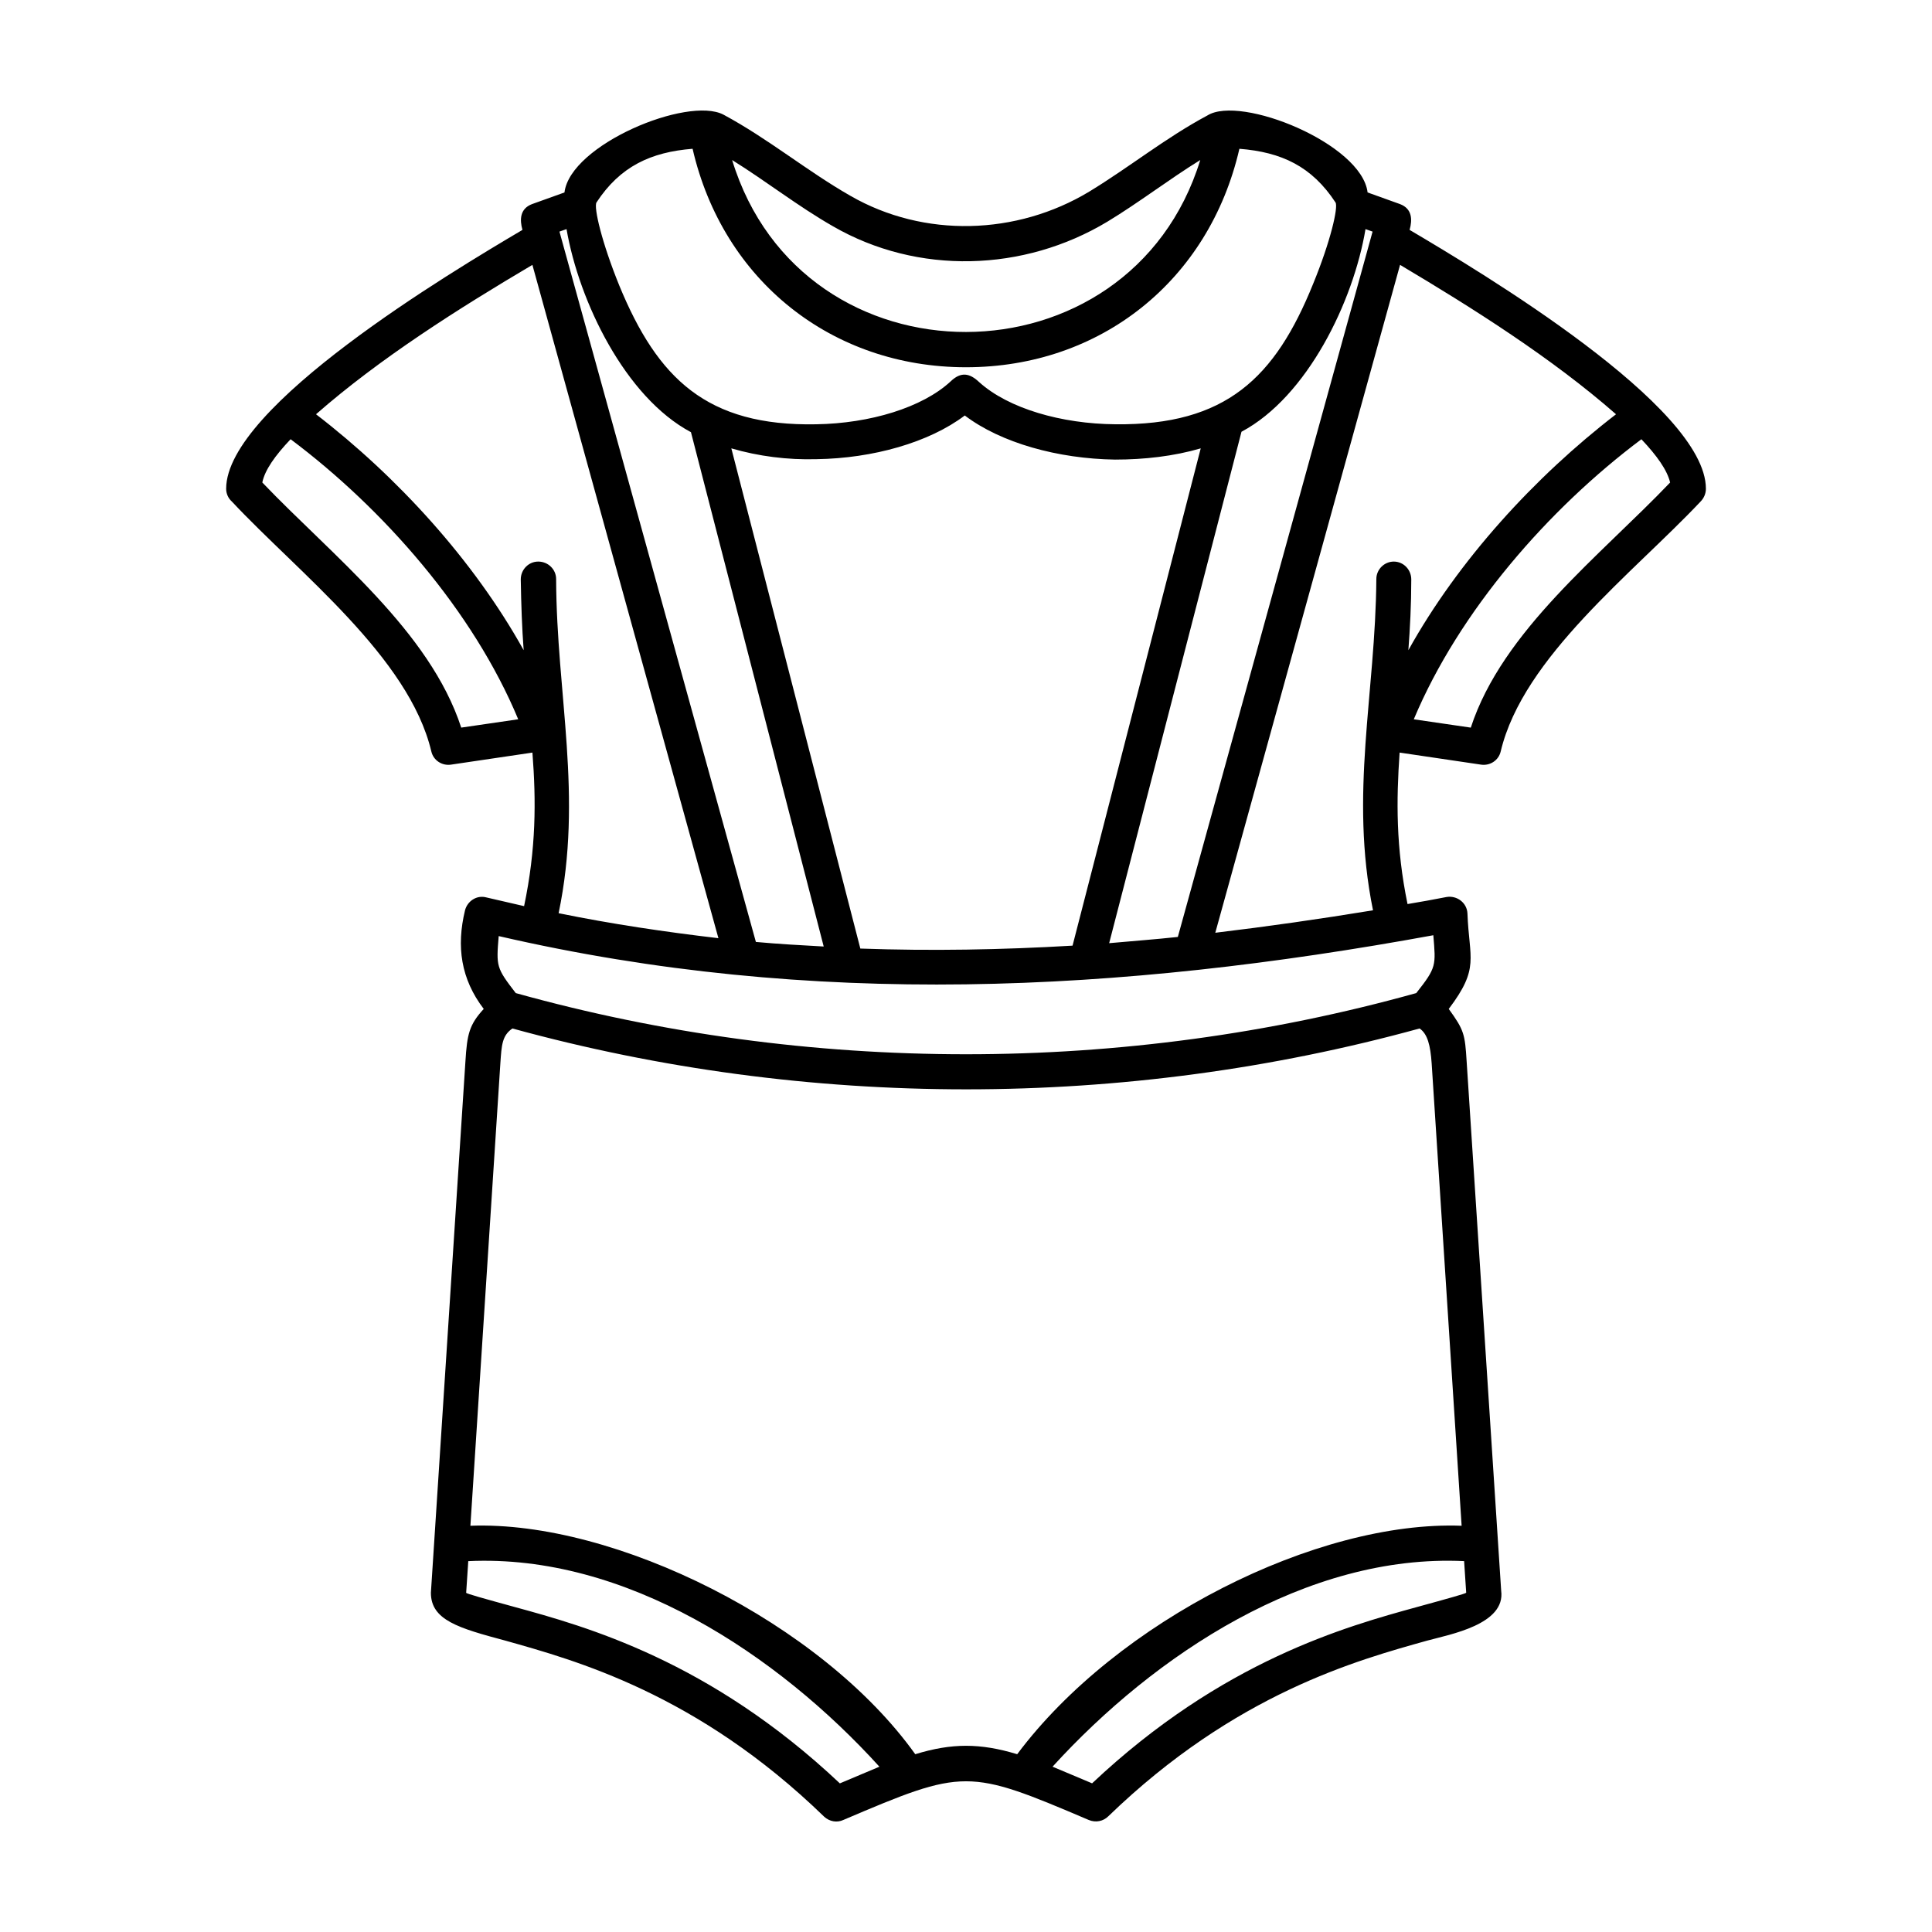 <?xml version="1.0" encoding="UTF-8"?>
<!-- Uploaded to: ICON Repo, www.svgrepo.com, Generator: ICON Repo Mixer Tools -->
<svg fill="#000000" width="800px" height="800px" version="1.1" viewBox="144 144 512 512" xmlns="http://www.w3.org/2000/svg">
 <path d="m276.16 392.07c-0.66 8.051-0.66 8.383 4.523 15.109 77.527 21.613 161.12 21.613 238.64 0 5.406-6.836 5.184-7.281 4.523-15.332-83.156 15.219-164.65 19.406-247.69 0.223zm196.85-133.66-35.07 135.54c6.066-0.555 12.133-0.992 18.199-1.652l51.609-186.92-1.875-0.66c-3.199 19.184-15.441 44.438-32.863 53.699zm-44.773 136.2 33.969-131.79c-7.168 2.098-15 2.977-22.715 2.977-15.109-0.223-30.219-4.41-39.812-11.688-9.488 7.168-24.375 11.359-39.262 11.578-7.719 0.223-15.441-0.77-22.605-2.867l34.188 132.56c18.746 0.664 37.492 0.332 56.238-0.773zm78.188-199.61 8.602 3.09c3.199 1.215 3.309 4.082 2.535 6.836 18.859 11.141 78.52 46.758 78.52 68.594 0 1.324-0.555 2.535-1.438 3.422-17.754 18.859-46.98 41.137-52.934 66.172-0.555 2.43-2.867 3.859-5.184 3.527l-21.613-3.199c-0.883 12.68-0.992 25.145 2.098 40.145 3.422-0.555 6.949-1.215 10.367-1.875 2.754-0.441 5.406 1.543 5.516 4.41 0.441 12.02 3.309 14.34-4.961 25.258 4.082 5.621 4.301 6.727 4.742 13.895l9.152 140.28c1.215 8.934-13.562 11.578-19.629 13.234-18.523 5.184-50.84 14.008-84.473 46.535-1.324 1.324-3.309 1.762-5.184 0.992-32.094-13.672-32.973-13.672-65.066 0-1.652 0.77-3.637 0.441-5.074-0.883-33.633-32.641-66.059-41.465-84.473-46.648-12.352-3.309-19.738-5.406-19.738-12.68l9.152-140.83c0.441-7.168 0.992-9.703 4.852-13.895-6.066-7.941-7.281-16.539-4.961-26.137 0.66-2.535 3.199-4.082 5.621-3.422 3.422 0.77 6.727 1.543 10.035 2.316 3.199-15.219 3.199-27.902 2.207-40.691l-21.613 3.199c-2.316 0.332-4.629-1.102-5.184-3.527-5.953-25.035-35.18-47.309-52.824-66.172-0.992-0.883-1.543-2.098-1.543-3.422 0-21.836 59.66-57.453 78.52-68.594-0.77-2.754-0.66-5.621 2.535-6.836l8.602-3.09c1.543-12.68 32.641-25.582 42.129-20.621 11.91 6.398 22.059 14.887 33.633 21.504 19.52 11.25 44.113 10.48 63.305-1.102 10.695-6.504 20.184-14.227 31.316-20.184 8.82-5.512 40.91 7.504 42.453 20.398zm8.605 19.191-48.965 177c13.785-1.652 27.68-3.637 41.797-5.953-6.289-30.879 0.66-57.344 0.883-87.785 0-2.535 2.098-4.629 4.629-4.629 2.535 0 4.629 2.098 4.629 4.742 0 6.727-0.332 12.902-0.77 18.746 13.234-23.82 33.523-45.988 55.031-62.527-16.984-14.891-37.938-28.121-57.234-39.594zm-152.74 180.64-35.18-136.3c-17.422-9.266-29.664-34.625-32.973-53.816l-1.875 0.66 52.055 188.25c5.949 0.551 12.016 0.879 17.973 1.211zm-27.902-2.207-49.297-178.43c-19.41 11.473-40.363 24.703-57.344 39.59 21.504 16.539 41.797 38.707 55.031 62.527-0.441-5.844-0.66-12.02-0.77-18.746 0-2.644 2.098-4.742 4.629-4.742 2.644 0 4.742 2.098 4.742 4.629 0.109 30.77 7.168 57.344 0.66 88.555 14.113 2.875 28.23 4.969 42.348 6.621zm197.62 165.09c-41.684-1.984-82.051 24.812-109.07 54.477 3.09 1.324 6.613 2.754 10.48 4.41 34.516-32.531 67.379-41.574 86.238-46.758 8.051-2.207 12.793-3.527 12.902-3.75zm-118.44 51.172c26.465-35.398 79.512-61.98 117.78-60.543l-7.941-122.52c-0.332-4.852-1.102-7.828-3.199-9.266-78.191 21.504-162.11 21.504-240.41 0-2.754 1.875-2.867 4.41-3.199 9.266l-7.938 122.52c38.27-1.438 93.078 25.805 117.89 60.543 9.703-2.977 17.199-2.977 27.02 0zm165.42-348.48c-24.59 18.418-48.301 45.543-60.32 74.215l15.109 2.207c8.383-25.695 34.406-45.656 52.824-64.957-0.777-3.305-3.539-7.164-7.613-11.465zm-175.46-15.109c7.719 6.949 21.723 11.027 36.062 11.141 29.336 0.332 42.344-12.352 52.383-37.168 4.629-11.25 6.727-20.402 5.953-21.613-6.289-9.594-14.34-13.348-25.473-14.227-8.051 34.957-36.836 57.895-72.457 57.895-35.508 0-64.402-22.938-72.453-57.898-11.031 0.883-19.191 4.633-25.473 14.23-0.77 1.324 1.438 10.695 6.066 22.059 10.148 24.59 23.16 37.277 52.164 36.723 14.227-0.223 28.121-4.41 35.621-11.359 2.746-2.648 5.066-2.211 7.606 0.219zm58.559-58.891c-8.383 5.184-16.211 11.25-24.59 16.324-22.168 13.348-50.289 14.227-72.785 1.215-9.266-5.297-17.645-11.91-26.688-17.531 18.633 60.977 105.43 60.535 124.06-0.008zm-85.031 425.79c-26.91-29.664-67.273-56.461-108.96-54.477l-0.555 8.383c0 0.223 4.742 1.543 12.793 3.75 18.969 5.184 51.723 14.227 86.238 46.758 3.977-1.656 7.394-3.094 10.48-4.414zm-95.723-277.58c-11.91-28.672-35.73-55.801-60.32-74.215-4.082 4.301-6.836 8.16-7.496 11.465 18.418 19.301 44.332 39.262 52.715 64.957z"/>
</svg>
